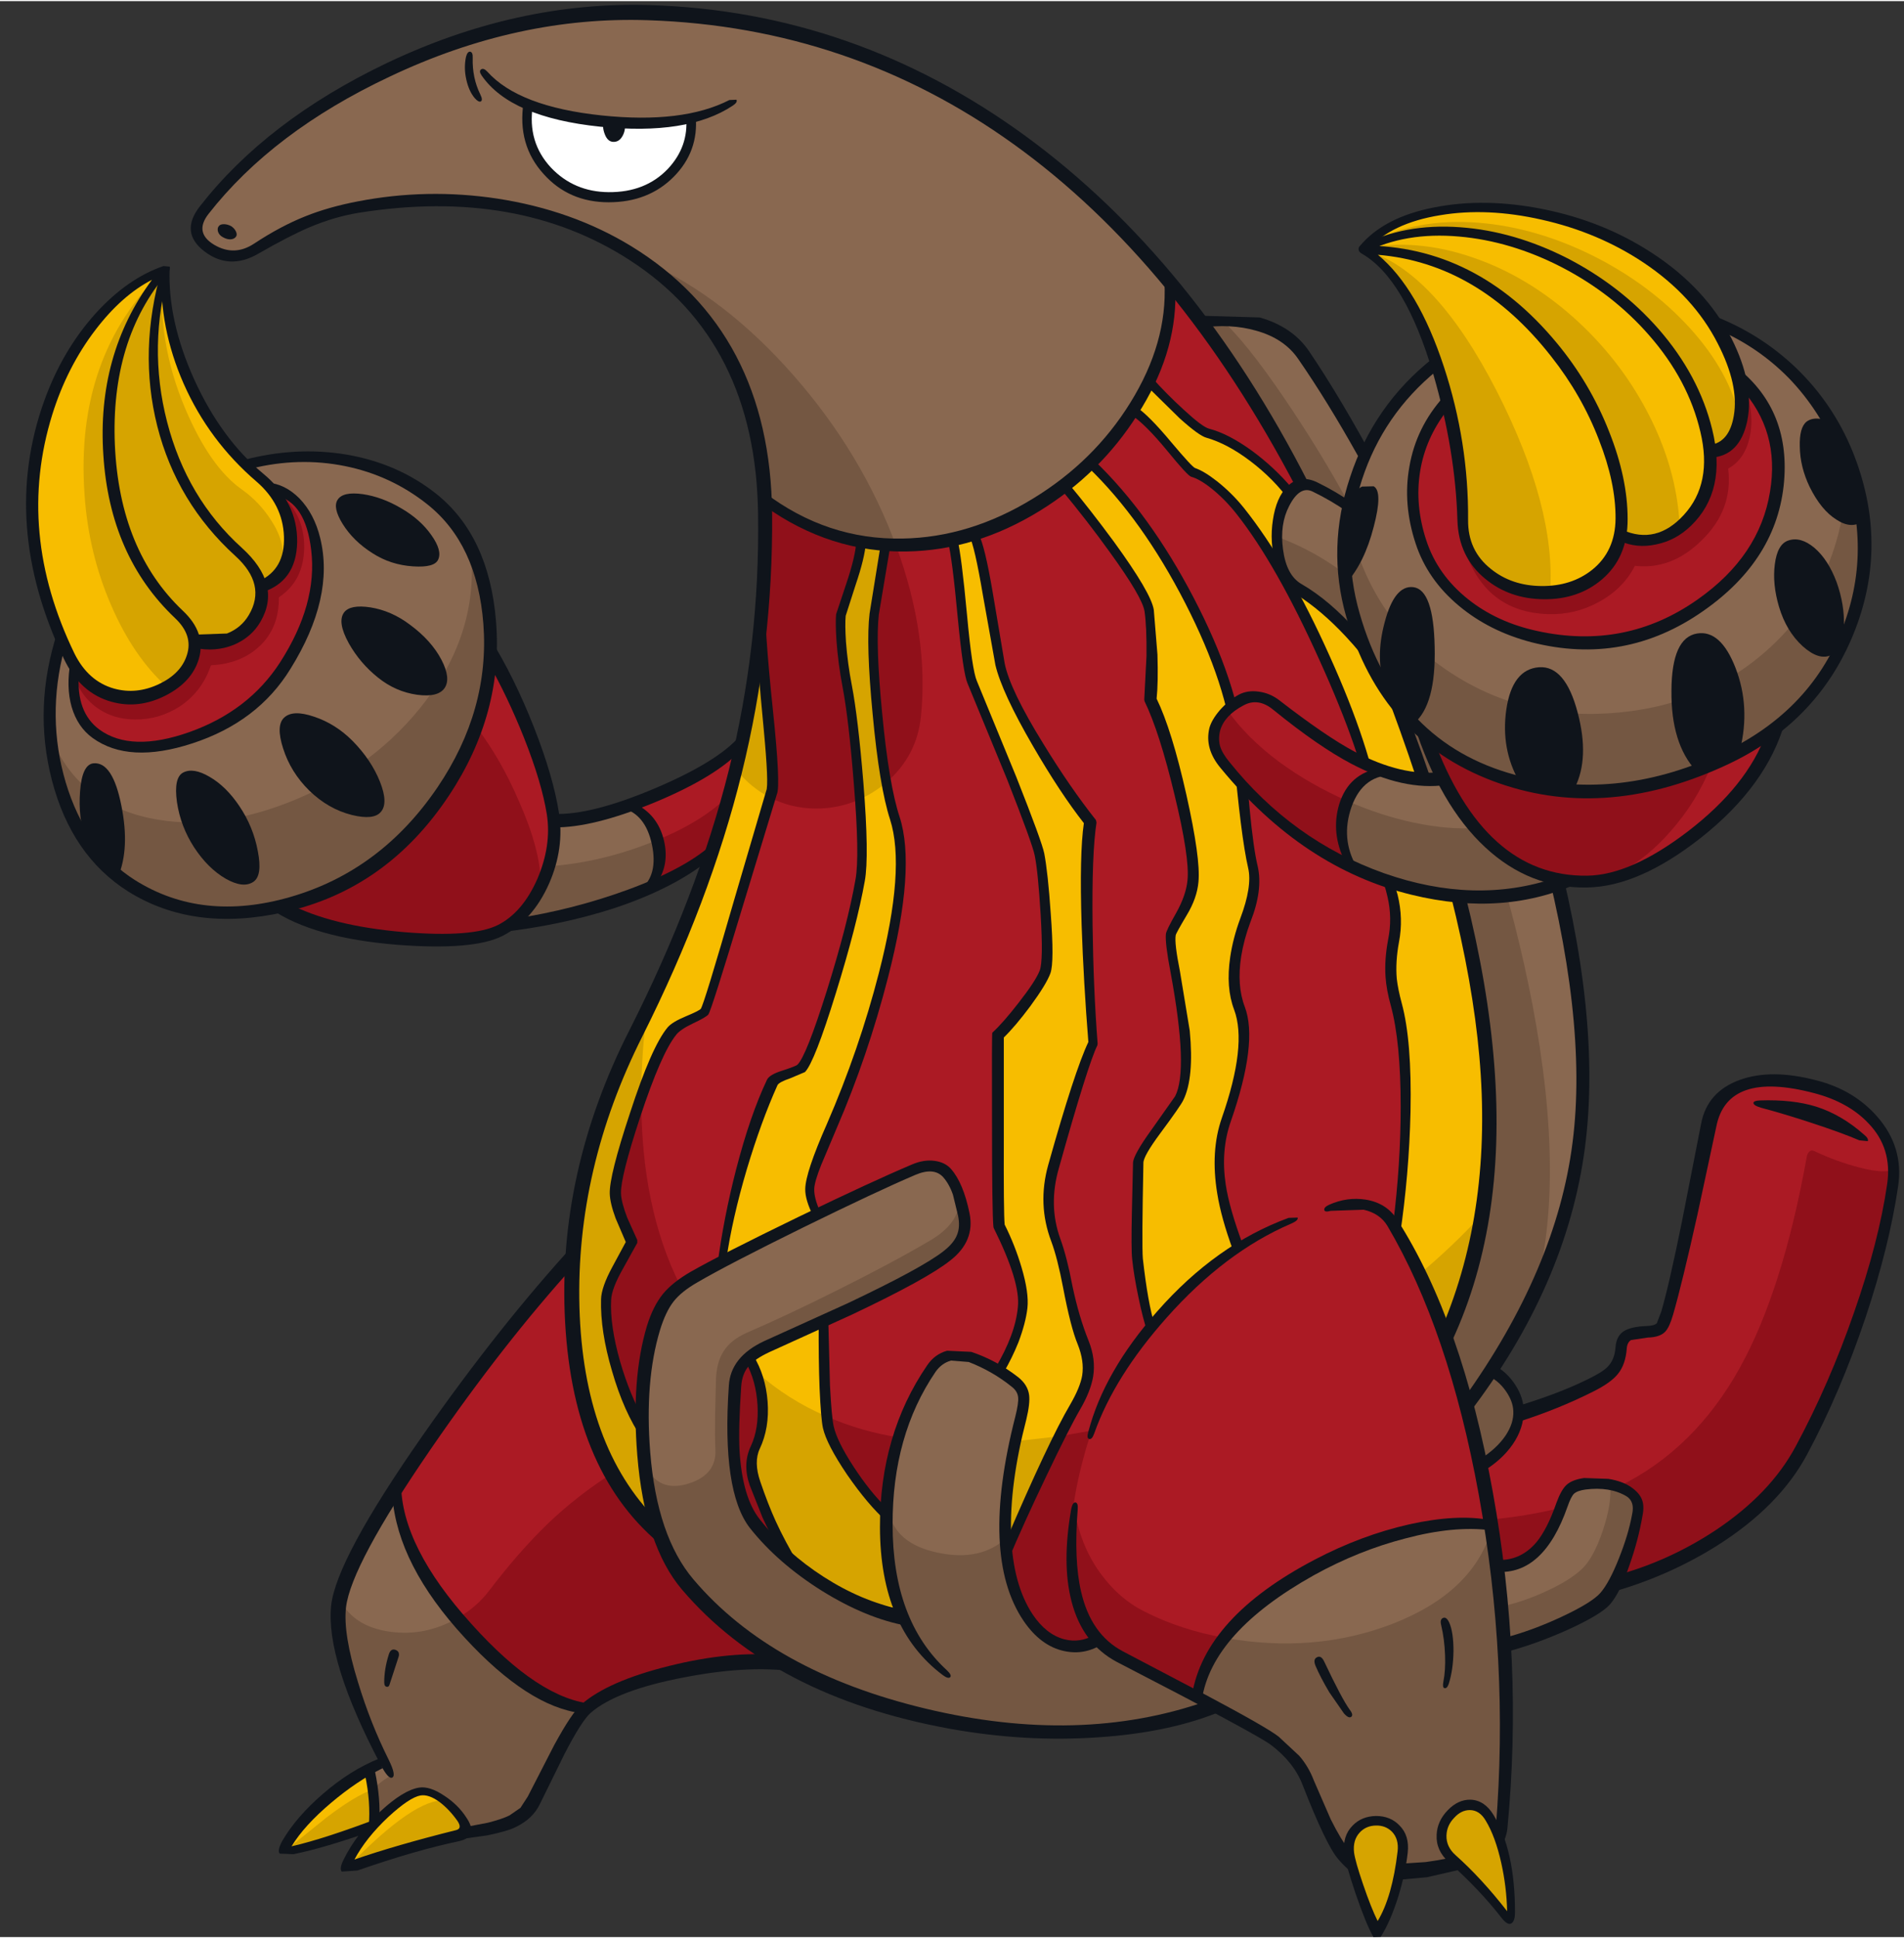 <?xml version='1.0' encoding='utf-8'?>
<svg xmlns="http://www.w3.org/2000/svg" version="1.1" width="339px" height="345px" viewBox="-4.7 -0.7 338.95 344.55"><rect x="-4.7" y="-0.7" width="338.95" height="344.55" fill="#333333" stroke="none"/><g><path fill="#ab1a24" d="M329.3 198.4 Q333.15 202.9 332.55 209.2 331.45 221.0 325.3 237.15 319.75 251.7 313.5 261.55 307.95 270.3 291.95 277.6 276.65 284.6 262.65 285.6 262.15 279.6 260.95 271.9 259.8 264.45 258.65 259.8 261.9 258.55 263.85 255.65 265.35 253.4 265.85 250.6 275.8 247.15 278.35 245.85 283.35 243.25 284.0 239.55 284.3 237.85 285.2 237.0 286.2 236.05 288.15 236.05 290.15 236.05 291.2 235.1 292.0 234.35 292.55 232.55 L296.1 217.7 299.55 200.8 Q300.65 194.35 305.9 192.25 311.0 190.15 319.4 192.55 325.75 194.3 329.3 198.4"/><path fill="#f7bd00" d="M123.45 145.9 Q129.9 123.6 130.9 109.2 130.65 114.35 132.1 127.3 133.35 138.6 132.75 139.95 132.15 141.25 126.6 160.05 121.2 178.35 120.75 178.9 L118.05 180.35 Q115.75 181.4 114.9 182.4 112.15 185.8 108.35 197.4 104.8 208.3 104.9 211.3 104.95 212.9 105.9 215.65 L107.8 219.8 105.1 224.9 Q103.4 228.1 103.3 230.15 103.05 235.15 105.2 242.4 107.25 249.15 109.8 253.15 L110.6 262.0 Q111.15 267.05 112.1 270.35 103.9 264.2 100.05 250.75 96.95 239.95 97.1 226.35 97.2 216.2 100.7 203.25 104.35 189.6 109.7 180.7 116.7 169.15 123.45 145.9"/><path fill="#ab1a24" d="M126.0 246.25 Q126.35 242.6 128.65 240.75 130.65 244.25 130.95 248.85 131.25 253.4 129.8 256.5 128.35 259.45 129.6 262.8 L132.15 269.25 Q133.55 272.35 135.95 276.3 130.05 271.65 128.3 268.2 127.1 265.8 126.35 258.45 125.6 251.15 126.0 246.25"/><path fill="#ab1a24" d="M148.55 95.55 Q148.25 98.6 146.65 103.35 L145.05 108.3 Q144.9 109.85 145.1 112.95 145.35 117.0 146.1 121.0 147.2 126.55 148.15 138.1 149.25 151.15 148.45 155.5 147.0 163.45 143.4 175.3 139.7 187.4 138.1 189.0 L135.45 190.1 Q133.45 190.75 133.1 191.5 129.9 198.25 127.25 207.2 124.55 216.35 123.55 223.9 116.15 227.85 114.45 229.9 112.15 232.65 110.7 240.7 109.45 248.0 109.8 253.15 107.25 249.15 105.2 242.4 103.05 235.15 103.3 230.15 103.4 228.1 105.1 224.9 L107.8 219.8 105.9 215.65 Q104.95 212.9 104.9 211.3 104.8 208.3 108.35 197.4 112.15 185.8 114.9 182.4 115.75 181.4 118.05 180.35 L120.75 178.9 Q121.2 178.35 126.6 160.05 132.15 141.25 132.75 139.95 133.35 138.65 132.05 127.3 130.6 114.25 130.9 109.0 L131.4 99.1 Q131.7 91.05 131.45 88.5 135.6 90.95 139.7 92.8 145.1 95.2 148.55 95.55"/><path fill="#f7bd00" d="M128.65 240.75 Q130.05 239.4 134.65 237.45 L141.95 234.35 Q141.95 240.5 142.2 245.8 142.45 251.3 142.8 252.8 143.4 255.5 146.85 260.65 150.15 265.6 153.1 268.5 152.95 272.65 153.5 277.05 154.2 282.8 155.85 286.5 152.35 286.2 146.2 283.25 139.2 279.95 135.95 276.3 133.55 272.35 132.15 269.25 L129.6 262.8 Q128.35 259.45 129.8 256.5 131.25 253.4 130.95 248.85 130.65 244.25 128.65 240.75"/><path fill="#f7bd00" d="M148.55 95.55 L152.95 95.8 151.95 101.8 150.95 108.15 Q150.3 113.5 151.45 125.8 152.7 138.55 154.6 144.5 158.1 155.2 149.3 184.15 147.7 189.45 143.1 200.0 139.45 208.4 139.45 210.5 139.45 212.55 140.8 215.15 131.55 219.5 123.5 224.1 124.5 216.55 127.25 207.35 129.9 198.3 133.1 191.5 133.45 190.75 135.45 190.1 L138.1 189.0 Q139.7 187.4 143.4 175.3 147.0 163.45 148.45 155.5 149.25 151.15 148.15 138.1 147.2 126.55 146.1 121.0 145.35 117.0 145.1 112.95 144.9 109.85 145.05 108.3 L146.65 103.35 Q148.25 98.6 148.55 95.55"/><path fill="#ab1a24" d="M168.4 120.35 Q179.8 148.1 180.35 150.95 181.0 154.1 181.45 161.55 182.0 169.95 181.35 171.8 180.65 173.75 177.75 177.7 175.0 181.4 173.1 183.2 L173.05 200.35 Q172.9 213.6 173.25 217.05 175.2 221.0 176.35 224.75 177.65 229.05 177.35 231.55 176.85 236.55 173.25 242.7 170.1 240.9 166.6 240.25 165.05 239.95 163.5 240.65 161.85 241.35 160.9 242.8 158.6 246.55 156.4 253.05 153.65 261.2 153.1 268.5 150.15 265.6 146.85 260.65 143.4 255.5 142.8 252.8 142.15 249.95 141.95 237.1 141.75 223.95 142.45 219.5 142.6 218.5 141.1 215.7 139.45 212.65 139.45 210.5 139.45 208.4 143.1 200.0 147.7 189.45 149.3 184.15 158.1 155.2 154.6 144.5 152.7 138.55 151.45 125.8 150.3 113.5 150.95 108.15 L151.95 101.8 152.95 95.8 Q154.85 96.2 159.05 95.9 L164.95 95.1 Q165.75 98.6 166.75 109.05 167.6 118.4 168.4 120.35"/><path fill="#896850" d="M138.65 216.4 Q152.2 209.8 158.0 207.3 160.35 206.3 161.85 206.65 163.35 207.05 164.55 208.85 165.95 210.9 166.75 214.85 167.75 219.6 164.55 222.2 161.4 224.85 148.9 230.9 140.5 235.0 131.1 239.1 128.8 240.15 127.6 241.95 126.5 243.55 126.0 246.25 125.3 250.0 126.0 257.25 126.7 264.9 128.3 268.2 130.95 273.6 140.05 279.55 149.0 285.4 155.85 286.5 151.9 277.5 153.95 263.3 155.85 250.4 160.9 242.8 162.25 240.8 164.35 240.35 L168.0 240.65 Q171.05 241.65 175.0 244.15 176.7 245.3 177.3 246.65 178.0 248.2 177.35 250.3 175.9 255.2 175.05 262.1 174.05 270.0 174.5 275.65 175.15 284.1 180.4 289.2 185.7 294.3 190.5 290.8 192.25 293.25 211.25 302.4 204.3 306.0 192.6 307.1 180.1 308.3 166.85 306.1 133.8 300.65 115.85 278.55 110.9 272.4 109.95 258.0 109.15 246.3 110.95 237.7 112.55 230.0 118.3 226.8 124.2 223.45 138.65 216.4"/><path fill="#f7bd00" d="M168.6 93.95 Q169.75 96.15 171.0 103.65 L173.35 117.05 Q174.45 121.8 180.1 131.35 184.95 139.55 189.35 145.2 188.5 150.7 188.8 163.85 189.05 174.5 189.85 184.55 188.0 188.25 182.85 206.55 180.9 213.5 183.25 219.55 L185.6 228.55 Q187.25 235.65 188.1 237.8 189.25 240.55 188.65 244.0 188.15 246.9 186.75 249.3 184.7 252.7 180.95 260.6 177.2 268.5 174.5 274.95 174.35 269.1 175.05 262.5 175.8 255.3 177.35 250.3 178.0 248.25 177.15 246.6 176.25 244.8 173.25 242.7 176.85 236.55 177.35 231.55 177.65 229.05 176.35 224.75 175.2 221.0 173.25 217.05 172.9 213.6 173.05 200.35 L173.1 183.2 Q175.0 181.4 177.75 177.7 180.65 173.75 181.35 171.8 182.0 169.95 181.45 161.55 181.0 154.1 180.35 150.95 179.8 148.1 168.4 120.35 167.6 118.4 166.75 109.05 165.75 98.6 164.95 95.1 166.15 94.9 168.6 93.95"/><path fill="#ab1a24" d="M193.5 96.6 Q199.45 104.9 199.85 107.55 200.3 110.5 200.35 115.65 200.4 120.45 200.1 123.3 202.85 128.85 205.5 140.25 208.2 151.65 207.75 155.7 207.4 158.75 205.6 161.6 203.85 164.45 203.75 165.2 203.6 166.6 204.1 169.5 L205.25 175.7 Q207.6 189.85 205.25 194.3 L200.9 200.6 Q198.0 204.5 198.0 205.8 L197.8 213.8 Q197.65 220.65 197.85 222.95 198.7 230.75 200.25 235.3 205.0 229.75 211.05 224.85 217.9 219.3 224.2 216.6 228.05 214.95 233.55 213.55 236.1 212.9 238.5 213.6 241.7 214.5 243.6 217.7 248.75 226.25 253.4 239.4 259.1 255.65 260.55 270.35 255.85 269.65 248.05 271.35 239.8 273.15 231.9 276.85 211.85 286.35 208.25 300.85 203.05 298.6 198.6 296.25 192.4 292.95 190.5 290.8 185.75 294.4 180.85 289.65 175.9 284.8 174.5 274.95 177.2 268.5 180.95 260.6 184.7 252.7 186.75 249.3 188.15 246.9 188.65 244.0 189.25 240.55 188.1 237.8 187.25 235.65 185.6 228.55 L183.25 219.55 Q180.9 213.5 182.85 206.55 188.0 188.25 189.85 184.55 189.05 174.5 188.8 163.85 188.5 150.7 189.35 145.2 184.95 139.55 180.1 131.35 174.45 121.8 173.35 117.05 L171.0 103.65 Q169.75 96.15 168.6 93.95 172.7 92.85 177.5 90.25 182.3 87.7 184.75 85.3 189.25 90.7 193.5 96.6"/><path fill="#896850" d="M260.55 270.35 Q262.7 283.4 263.25 299.55 263.8 314.95 262.6 323.05 262.2 325.8 260.95 327.45 259.7 329.1 257.4 329.8 L249.4 331.3 241.05 332.1 Q235.95 332.1 233.05 326.6 L230.45 321.3 228.05 316.1 Q225.25 310.3 220.3 307.45 L214.05 304.0 208.25 300.85 Q210.9 287.85 229.6 277.95 237.55 273.8 245.95 271.7 254.4 269.65 260.55 270.35"/><path fill="#f7bd00" d="M240.4 342.35 Q239.0 340.05 237.35 335.4 235.9 331.25 235.5 328.95 235.05 326.3 236.55 324.7 237.9 323.3 240.05 323.3 242.2 323.3 243.65 324.65 245.25 326.15 245.0 328.6 244.65 332.2 243.55 335.9 242.2 340.25 240.4 342.35"/><path fill="#f7bd00" d="M260.8 322.95 Q262.45 326.2 263.45 331.55 264.5 337.05 264.05 340.6 L253.7 329.7 Q251.8 327.9 252.0 325.6 252.2 323.6 253.7 321.95 255.2 320.25 257.2 320.3 259.45 320.3 260.8 322.95"/><path fill="#896850" d="M261.8 277.8 Q266.05 278.15 269.4 274.5 272.25 271.35 273.65 266.2 274.15 264.4 275.45 263.65 276.4 263.1 278.15 263.05 L281.75 263.25 Q284.0 263.6 285.0 264.45 286.15 265.4 286.55 266.5 286.95 267.65 286.65 269.45 286.15 272.5 284.4 277.1 282.45 282.1 280.8 283.8 279.2 285.45 272.8 288.25 266.95 290.8 263.0 291.85 262.8 285.45 261.8 277.8"/><path fill="#896850" d="M256.5 249.05 L261.0 242.55 Q266.15 246.55 265.4 251.7 264.7 256.75 258.8 260.1 257.95 254.95 256.5 249.05"/><path fill="#f7bd00" d="M193.6 96.85 Q189.7 91.5 184.95 85.8 L189.7 81.55 Q199.65 91.15 207.35 106.35 214.9 121.15 215.85 132.3 217.25 148.6 218.35 153.2 219.25 156.9 217.0 162.7 215.7 166.15 215.25 169.6 214.6 174.6 216.0 178.3 218.35 184.65 213.6 198.2 211.7 203.75 212.75 210.5 213.45 214.85 215.75 221.05 207.45 226.5 200.25 235.3 198.7 230.75 197.85 222.95 197.65 220.65 197.8 213.8 L198.0 205.8 Q198.0 204.5 200.9 200.6 L205.25 194.3 Q207.6 189.85 205.25 175.7 L204.1 169.5 Q203.6 166.6 203.75 165.2 203.85 164.45 205.6 161.6 207.4 158.75 207.75 155.7 208.2 151.65 205.5 140.25 202.85 128.85 200.1 123.3 200.4 120.45 200.35 115.65 200.3 110.5 199.85 107.55 199.45 104.9 193.6 96.85"/><path fill="#ab1a24" d="M197.3 72.15 Q200.1 73.95 203.75 78.55 207.1 82.7 207.75 82.95 209.3 83.5 211.55 85.2 214.25 87.25 216.25 89.8 223.4 98.95 231.1 116.25 238.6 133.05 240.25 143.0 240.65 145.6 239.75 148.15 239.2 149.65 241.55 154.0 242.85 156.3 243.4 159.2 244.1 162.75 243.4 166.3 242.7 169.9 242.9 172.8 243.0 175.05 243.75 177.65 245.55 184.15 245.45 196.0 245.4 206.7 243.9 217.8 L215.75 221.05 Q213.45 214.85 212.75 210.5 211.7 203.75 213.6 198.2 218.35 184.65 216.0 178.3 214.6 174.6 215.25 169.6 215.7 166.15 217.0 162.7 219.25 156.9 218.35 153.2 217.25 148.6 215.85 132.3 214.9 121.15 207.35 106.4 199.65 91.3 189.7 81.7 L193.6 77.25 197.3 72.15"/><path fill="#f7bd00" d="M200.1 67.1 L205.35 72.25 Q209.0 75.75 210.3 75.95 212.9 76.4 217.4 79.7 222.1 83.1 225.15 86.9 224.25 96.8 224.35 101.4 223.0 98.7 220.35 95.1 L216.25 89.8 Q214.25 87.25 211.55 85.2 209.3 83.5 207.75 82.95 207.1 82.7 203.7 78.55 200.0 74.0 197.2 72.2 198.9 69.85 200.1 67.1"/><path fill="#f7bd00" d="M235.75 111.85 Q241.4 118.0 244.0 124.55 251.45 143.45 256.1 164.2 260.8 185.0 260.4 197.7 259.6 223.8 252.4 236.55 249.55 228.15 243.9 217.8 245.4 206.7 245.45 196.0 245.55 184.15 243.75 177.65 243.0 175.05 242.9 172.8 242.7 169.9 243.4 166.3 244.1 162.75 243.4 159.2 242.85 156.3 241.55 154.0 239.2 149.65 239.75 148.15 240.65 145.6 240.25 143.0 239.05 136.05 235.0 125.0 230.85 113.7 225.75 103.8 230.65 106.35 235.75 111.85"/><path fill="#ab1a24" d="M81.35 242.4 Q91.3 229.5 97.45 222.85 95.75 237.9 101.25 253.5 106.2 267.7 112.5 271.3 114.45 278.7 122.05 285.75 128.0 291.3 135.75 295.25 123.25 294.45 112.45 297.45 103.95 299.8 99.5 303.35 87.85 300.0 77.55 287.85 67.6 276.1 65.65 264.45 70.35 256.55 81.35 242.4"/><path fill="#896850" d="M65.6 264.05 Q66.75 275.4 78.05 288.4 89.25 301.3 99.5 303.35 97.55 305.65 94.6 310.85 92.0 315.45 90.6 318.75 88.5 323.75 78.1 325.15 L61.9 323.9 Q62.2 319.6 61.05 314.55 L63.85 313.0 Q60.0 305.5 57.55 296.7 55.2 288.5 55.6 284.9 56.15 280.25 65.6 264.05"/><path fill="#f7bd00" d="M60.95 314.55 Q61.55 316.45 61.85 319.55 L62.0 323.95 Q59.1 325.2 54.65 326.5 49.2 328.15 45.95 328.4 47.55 325.15 51.9 321.1 56.25 317.05 60.95 314.55"/><path fill="#f7bd00" d="M70.2 317.85 Q72.1 317.55 74.6 319.5 76.55 321.05 77.65 322.8 79.2 325.25 76.3 325.85 72.65 326.6 66.35 328.4 L57.15 331.2 Q58.6 327.65 62.55 323.3 67.0 318.35 70.2 317.85"/><path fill="#896850" d="M233.9 87.5 Q227.7 83.8 226.1 84.8 222.1 77.6 217.45 70.1 212.2 61.6 208.35 56.3 221.55 53.95 228.1 63.15 235.65 73.65 247.6 99.3 241.15 91.8 233.9 87.5"/><path fill="#ab1a24" d="M203.55 49.75 Q217.05 66.3 226.6 84.65 L224.95 87.2 Q223.1 83.55 217.8 80.0 213.7 77.25 210.75 76.3 208.95 75.7 205.25 72.4 202.0 69.45 200.1 67.1 203.75 58.3 203.55 49.75"/><path fill="#ab1a24" d="M127.25 131.55 L124.9 141.4 Q123.25 147.2 121.8 151.2 120.5 152.15 117.25 153.95 114.0 155.65 111.15 156.95 113.3 152.95 111.95 148.25 110.75 144.1 107.85 142.15 113.15 140.5 119.15 137.05 124.1 134.2 127.25 131.55"/><path fill="#896850" d="M93.95 145.15 L101.05 144.2 107.3 142.4 Q110.85 143.85 112.1 148.8 113.25 153.45 111.5 156.6 107.75 158.55 100.3 160.7 91.7 163.2 86.35 163.3 90.25 159.95 92.25 154.55 93.8 150.2 93.95 145.15"/><path fill="#ab1a24" d="M64.3 165.95 Q50.35 164.25 45.85 160.25 58.4 158.2 69.85 145.0 82.0 131.0 82.4 115.5 85.9 120.7 89.4 129.2 93.25 138.55 93.85 144.55 94.4 149.95 92.1 155.75 89.4 162.5 84.05 164.95 78.2 167.6 64.3 165.95"/><path fill="#896850" d="M55.15 80.6 Q65.9 81.95 73.4 88.55 82.4 96.45 82.8 110.4 83.15 124.75 74.05 139.8 65.4 154.0 48.5 159.45 30.2 165.35 16.15 155.15 7.75 149.05 5.0 135.05 2.5 122.0 6.4 113.05 L39.3 81.8 Q46.55 79.5 55.15 80.6"/><path fill="#ab1a24" d="M51.75 98.7 Q51.9 109.3 45.4 118.15 41.0 124.2 34.2 128.05 27.7 131.75 21.5 132.1 15.05 132.5 11.55 129.1 7.65 125.3 8.55 117.8 L43.4 85.8 Q51.55 87.5 51.75 98.7"/><path fill="#f7bd00" d="M2.15 79.15 Q4.0 68.25 9.45 60.05 15.35 51.2 24.55 47.05 24.4 57.55 30.1 68.7 35.05 78.4 41.9 84.3 47.45 89.05 47.15 95.55 46.85 101.9 41.55 103.55 42.25 109.1 38.55 111.85 35.1 114.4 29.9 113.4 29.9 121.6 21.25 123.15 17.7 123.75 14.4 122.7 10.95 121.6 9.4 119.15 4.15 110.95 2.25 100.2 0.35 89.65 2.15 79.15"/><path fill="#896850" d="M195.8 74.4 Q188.7 84.8 177.45 90.7 166.15 96.6 154.2 96.15 141.5 95.65 131.55 87.9 131.1 72.5 123.5 60.05 117.0 49.4 107.05 43.4 92.1 34.4 72.65 34.5 54.05 34.65 41.85 42.7 39.0 44.6 36.4 44.6 34.3 44.6 32.65 43.35 30.95 42.1 30.85 40.25 30.7 38.25 32.35 35.9 40.6 24.05 59.85 13.9 84.95 0.75 112.9 1.65 138.95 2.5 162.35 15.2 185.2 27.55 203.85 50.15 203.3 63.35 195.8 74.4"/><path fill="#ffffff" d="M89.3 17.4 Q94.25 20.0 103.6 20.75 112.4 21.4 118.4 20.0 118.75 26.3 114.0 30.4 109.5 34.3 103.2 34.2 96.2 34.15 92.45 29.35 88.85 24.75 89.3 17.4"/><path fill="#896850" d="M222.8 91.85 Q223.4 88.45 225.25 86.75 227.3 84.85 229.95 85.85 236.8 88.35 244.4 96.95 252.15 105.8 258.9 118.95 274.45 149.5 277.25 186.7 278.6 204.85 271.35 222.9 265.8 236.75 256.25 248.35 L254.4 242.15 252.4 236.55 Q256.95 228.85 258.85 215.6 260.55 203.5 259.9 188.05 259.3 174.7 253.85 154.35 249.25 137.3 244.0 124.55 241.3 118.0 236.0 112.3 232.65 108.75 227.3 104.6 221.4 100.0 222.8 91.85"/><path fill="#745742" d="M136.6 65.95 Q148.75 79.8 154.85 96.3 149.05 96.0 143.1 93.95 136.35 91.55 130.95 87.35 130.2 72.95 125.25 63.05 120.5 53.6 110.55 45.8 124.45 52.1 136.6 65.95"/><path fill="#745742" d="M71.0 123.95 Q80.6 111.35 79.1 96.9 82.75 103.1 82.75 111.85 82.75 120.3 79.45 129.1 72.1 148.75 56.05 156.3 34.9 166.25 19.8 157.4 5.7 149.1 4.15 129.7 8.75 141.85 21.9 144.7 33.9 147.25 48.05 141.35 62.3 135.35 71.0 123.95"/><path fill="#90101a" d="M49.45 96.5 Q49.4 102.45 44.95 105.4 45.0 110.95 41.35 114.25 38.05 117.25 32.85 117.5 31.3 122.15 27.35 124.8 23.65 127.2 19.3 127.15 14.9 127.1 11.85 124.5 8.45 121.6 7.95 116.6 9.55 120.2 13.1 121.9 16.35 123.5 20.1 123.0 23.9 122.5 26.55 120.1 29.45 117.45 29.95 113.35 35.85 114.2 39.05 110.9 41.8 108.05 41.6 103.45 46.15 101.9 46.9 96.4 47.6 91.15 44.6 86.6 49.5 90.35 49.45 96.5"/><path fill="#d6a400" d="M28.35 72.0 Q32.75 82.3 38.4 86.25 41.5 88.45 43.6 91.75 46.25 95.85 45.55 99.6 45.15 100.85 44.05 101.9 42.95 103.0 41.6 103.45 42.15 108.95 38.15 111.75 34.6 114.25 29.95 113.35 30.25 115.25 28.55 117.85 27.05 120.15 25.05 121.4 19.05 116.0 15.1 106.85 11.05 97.55 10.35 87.1 8.6 62.5 24.3 47.3 23.15 59.85 28.35 72.0"/><path fill="#0f141b" d="M9.55 140.0 Q9.9 135.15 11.95 134.95 15.35 134.65 16.9 142.45 18.45 150.1 16.3 155.2 12.4 151.7 10.55 148.6 9.2 144.6 9.55 140.0"/><path fill="#0f141b" d="M27.9 136.6 Q29.7 135.65 32.6 137.35 35.55 139.05 37.9 142.55 40.4 146.25 41.2 150.6 42.05 154.95 40.4 156.05 38.6 157.25 35.5 155.5 32.3 153.65 29.85 149.9 27.45 146.2 26.8 141.85 26.2 137.5 27.9 136.6"/><path fill="#0f141b" d="M45.85 126.85 Q47.4 125.35 51.2 126.65 55.0 127.9 58.05 130.95 61.4 134.35 62.95 138.25 64.45 142.05 63.1 143.6 61.85 145.1 57.95 144.15 53.75 143.1 50.35 139.8 47.05 136.55 45.7 132.3 44.4 128.25 45.85 126.85"/><path fill="#0f141b" d="M56.55 108.1 Q57.65 106.65 61.25 107.2 65.0 107.8 68.3 110.3 72.1 113.1 73.9 116.55 75.6 119.85 74.45 121.55 73.3 123.25 69.55 122.75 65.7 122.2 62.6 119.7 59.4 117.15 57.4 113.6 55.3 109.8 56.55 108.1"/><path fill="#0f141b" d="M55.4 88.05 Q56.35 86.55 59.9 87.05 63.3 87.55 66.7 89.55 70.15 91.55 72.1 94.35 74.05 97.1 73.3 98.7 72.65 100.15 68.85 99.9 64.85 99.65 61.6 97.55 58.2 95.4 56.3 92.35 54.5 89.45 55.4 88.05"/><path fill="#0f141b" d="M327.15 201.05 Q328.0 201.75 327.8 202.2 L326.3 202.05 Q323.15 200.7 317.65 198.9 312.75 197.3 308.8 196.25 307.45 195.85 307.45 195.4 307.45 195.0 308.6 194.95 314.4 194.75 318.6 196.05 323.15 197.5 327.15 201.05"/><path fill="#90101a" d="M66.55 148.9 Q76.65 139.55 80.0 128.35 84.4 134.05 87.75 141.85 91.5 150.35 91.55 156.15 90.0 159.55 87.85 162.0 85.3 164.9 82.65 165.4 74.6 166.95 64.05 165.8 52.05 164.5 46.15 160.3 56.65 158.15 66.55 148.9"/><path fill="#0f141b" d="M34.25 39.35 Q34.5 39.0 35.15 39.0 35.8 39.0 36.45 39.35 37.05 39.75 37.3 40.3 37.6 40.9 37.25 41.3 36.9 41.7 36.25 41.7 35.65 41.7 34.95 41.3 34.3 40.95 34.1 40.3 33.95 39.7 34.25 39.35"/><path fill="#d6a400" d="M248.1 225.75 Q253.75 221.05 258.9 215.5 256.7 228.4 252.55 236.85 250.4 230.7 248.1 225.75"/><path fill="#745742" d="M212.75 56.05 Q216.95 59.7 224.05 70.15 230.35 79.45 235.25 88.45 233.4 87.2 229.7 85.85 226.4 84.65 226.25 84.8 223.05 78.65 217.4 69.8 211.4 60.3 208.0 56.4 L212.75 56.05"/><path fill="#745742" d="M280.8 283.45 Q278.7 285.6 273.25 288.05 268.6 290.1 263.05 291.7 L262.8 288.35 262.4 285.05 Q266.35 284.25 270.55 282.3 274.7 280.4 276.85 278.4 278.95 276.45 280.6 271.6 282.25 266.7 281.95 263.4 287.45 264.1 286.7 268.95 286.15 272.6 284.65 276.6 282.85 281.3 280.8 283.45"/><path fill="#90101a" d="M326.35 206.9 Q331.55 208.25 332.9 206.85 330.9 220.9 325.4 236.45 319.9 252.05 313.9 260.55 308.5 268.2 299.45 273.6 293.0 277.45 282.9 281.05 284.55 277.7 285.65 273.8 286.5 270.6 286.75 268.3 287.05 265.35 283.5 263.65 297.0 257.05 305.1 242.4 312.65 228.7 316.9 205.2 317.0 204.45 317.35 204.1 317.75 203.7 318.25 203.95 322.25 205.85 326.35 206.9"/><path fill="#90101a" d="M260.55 269.55 Q267.1 268.95 272.95 267.5 271.1 272.2 269.4 274.25 266.45 277.75 261.85 277.65 L260.55 269.55"/><path fill="#745742" d="M261.0 243.0 Q263.4 244.4 264.5 246.0 265.9 247.95 266.05 250.95 264.9 253.2 262.6 256.15 260.15 259.35 258.9 260.05 257.7 253.4 256.15 248.75 L258.65 246.15 261.0 243.0"/><path fill="#90101a" d="M107.8 219.8 L105.9 215.95 Q104.85 213.6 104.8 211.55 104.75 209.85 106.25 204.45 L109.45 194.5 Q109.45 214.1 116.35 227.8 112.5 231.2 111.3 236.55 109.75 242.95 109.9 252.95 106.7 248.75 104.8 241.6 103.0 234.9 103.4 229.8 103.55 227.95 104.95 225.15 L107.8 219.8"/><path fill="#d6a400" d="M110.6 177.95 Q109.45 186.45 109.45 194.5 L106.25 204.45 Q104.75 209.85 104.8 211.55 104.85 213.6 105.9 215.95 L107.8 219.8 104.95 225.15 Q103.55 227.95 103.4 229.8 103.0 234.9 104.8 241.6 106.7 248.75 109.9 252.95 110.15 263.9 112.85 272.25 98.05 257.6 97.25 230.85 96.4 203.7 110.6 177.95"/><path fill="#90101a" d="M153.4 268.65 Q149.65 265.15 146.7 260.9 143.65 256.55 142.9 253.55 L142.6 251.25 Q148.65 253.9 155.45 254.95 153.7 260.9 153.4 268.65"/><path fill="#90101a" d="M128.0 241.45 L129.95 243.25 Q132.15 250.4 130.15 255.65 128.5 260.15 130.3 264.9 131.85 269.1 135.35 276.2 131.0 272.5 129.1 269.2 125.55 262.85 125.95 248.05 126.15 243.55 128.0 241.45"/><path fill="#d6a400" d="M155.35 285.2 L146.6 283.65 Q140.35 280.55 135.35 276.2 131.85 269.1 130.3 264.9 128.5 260.15 130.15 255.65 132.15 250.4 129.95 243.25 135.55 248.25 142.6 251.25 L142.9 253.55 Q143.65 256.55 146.7 260.9 149.65 265.15 153.4 268.65 152.95 278.9 155.35 285.2"/><path fill="#90101a" d="M189.65 253.7 Q186.2 264.05 185.8 273.25 185.35 285.15 190.65 290.95 184.75 293.65 180.15 288.85 175.75 284.2 174.55 274.75 L184.05 254.7 189.65 253.7"/><path fill="#d6a400" d="M175.7 255.65 L184.05 254.7 174.55 274.75 Q173.35 265.85 175.7 255.65"/><path fill="#d6a400" d="M130.05 111.6 Q131.9 122.8 132.95 137.3 L132.4 141.05 Q129.0 139.3 126.55 136.3 128.8 122.9 130.05 111.6"/><path fill="#90101a" d="M130.95 87.35 Q138.7 93.35 148.65 95.5 147.25 102.7 145.8 105.9 144.25 109.35 146.05 120.95 147.7 131.3 148.4 141.35 144.55 143.05 140.4 143.0 136.1 142.95 132.4 141.05 L132.95 137.3 Q131.9 122.8 130.05 111.6 131.45 97.7 130.95 87.35"/><path fill="#90101a" d="M153.1 96.15 L154.85 96.3 Q160.7 112.3 159.25 126.55 158.55 133.6 153.15 138.3 151.75 130.5 151.05 122.15 150.35 113.4 150.9 109.6 L153.1 96.15"/><path fill="#d6a400" d="M148.65 95.5 L153.1 96.15 150.9 109.6 Q150.35 113.4 151.05 122.15 151.75 130.5 153.15 138.3 151.2 140.0 148.4 141.35 147.7 131.3 146.05 120.95 144.25 109.35 145.8 105.9 147.25 102.7 148.65 95.5"/><path fill="#745742" d="M122.75 244.9 Q122.8 241.7 124.05 239.7 125.35 237.55 128.35 236.25 135.3 233.25 144.2 228.8 153.95 223.95 160.85 219.9 163.4 218.4 164.7 216.65 166.15 214.7 166.25 212.05 167.6 215.8 166.9 218.25 166.15 221.0 162.7 223.4 159.05 225.95 147.5 231.45 L130.5 239.35 Q128.45 240.3 127.5 241.75 126.2 243.6 126.05 246.95 125.75 254.4 126.25 259.25 127.0 266.65 129.6 270.15 133.15 274.9 139.95 279.5 148.05 285.05 155.6 286.3 154.3 282.3 153.7 277.45 153.05 272.25 153.5 268.0 154.6 273.85 162.3 275.45 169.85 277.05 174.5 272.8 174.6 282.15 179.4 288.05 184.45 294.3 190.65 290.95 193.05 292.95 200.25 296.7 L211.55 302.55 Q188.6 311.4 159.3 304.25 130.65 297.3 117.1 280.7 114.5 277.45 112.65 271.6 110.95 266.15 110.65 260.8 113.1 264.7 118.0 263.1 122.9 261.5 122.65 257.05 122.55 254.95 122.6 250.9 L122.75 244.9"/><path fill="#90101a" d="M82.3 282.3 Q87.7 275.2 92.9 270.2 98.1 265.25 104.3 261.3 105.3 263.5 107.75 266.45 110.3 269.45 112.6 271.05 114.05 277.0 119.65 283.25 125.6 289.85 134.45 294.7 125.15 294.7 115.4 296.8 103.8 299.3 99.6 303.45 93.3 301.75 86.85 296.75 81.65 292.75 76.9 287.0 80.15 285.1 82.3 282.3"/><path fill="#745742" d="M55.8 283.8 Q58.25 288.6 64.7 289.5 71.05 290.4 76.9 287.0 81.65 292.75 86.85 296.75 93.3 301.75 99.6 303.45 L99.4 303.65 Q98.0 305.1 95.1 310.05 92.35 314.75 90.65 318.4 88.25 323.7 78.15 325.3 77.85 323.05 75.25 320.45 72.4 317.6 70.05 318.05 67.9 318.45 65.65 320.3 L61.9 323.8 Q62.1 320.85 61.7 317.8 62.2 316.9 63.7 315.85 L65.1 314.95 Q61.75 309.0 58.75 300.25 54.95 289.2 55.8 283.8"/><path fill="#d6a400" d="M46.0 328.55 L53.45 322.55 Q58.45 318.75 61.6 317.6 61.9 320.7 61.65 324.05 L53.85 326.7 Q48.5 328.25 46.0 328.55"/><path fill="#d6a400" d="M57.3 331.3 Q69.15 319.1 74.5 319.55 76.6 321.25 77.75 323.2 78.85 325.25 76.5 325.75 64.0 328.5 57.3 331.3"/><path fill="#745742" d="M260.9 271.05 Q262.3 284.05 262.95 295.95 263.75 311.75 263.0 321.35 L262.75 324.45 Q262.5 325.9 262.0 326.55 259.65 330.1 254.85 331.05 241.25 333.35 235.85 330.85 234.25 329.5 232.0 325.0 230.2 321.4 229.05 318.1 228.1 315.3 225.6 312.25 222.8 308.85 219.55 307.1 L207.95 301.0 Q209.85 295.35 213.35 290.6 229.3 293.45 243.2 288.1 257.7 282.45 260.9 271.05"/><path fill="#90101a" d="M195.05 294.3 Q189.55 291.45 187.25 284.6 184.85 277.4 186.55 267.35 187.5 274.1 191.3 279.25 194.55 283.65 198.9 285.85 205.45 289.2 213.35 290.6 209.85 295.35 207.95 301.0 L195.05 294.3"/><path fill="#90101a" d="M112.0 156.45 Q113.2 152.55 112.2 148.65 120.5 145.25 125.1 140.6 123.9 144.2 122.0 151.3 118.0 153.85 112.0 156.45"/><path fill="#745742" d="M112.2 148.65 Q113.2 152.55 112.0 156.45 97.75 162.45 86.5 163.4 91.25 158.9 92.7 153.3 102.45 152.65 112.2 148.65"/><path fill="#745742" d="M223.1 94.8 Q231.15 97.85 237.8 103.75 245.65 110.65 249.75 120.05 262.65 149.35 268.1 177.85 274.25 210.1 268.25 230.05 265.7 235.0 262.55 239.85 259.05 245.2 256.1 248.4 255.35 244.3 252.5 236.3 264.6 213.6 258.55 175.85 254.25 148.85 242.5 121.3 241.0 117.85 236.6 112.8 232.05 107.65 228.15 105.05 223.15 101.75 223.15 98.8 L223.1 94.8"/><path fill="#0f141b" d="M106.5 20.7 Q106.75 22.15 106.15 23.25 105.55 24.4 104.45 24.35 103.45 24.3 102.95 22.95 102.45 21.65 102.8 20.5 L106.5 20.7"/><path fill="#0f141b" d="M226.05 85.9 Q205.0 45.8 175.8 24.8 146.75 3.9 110.7 2.7 87.5 1.9 64.65 12.75 43.85 22.55 32.4 37.2 29.85 40.5 33.4 42.65 37.0 44.8 40.55 42.45 45.25 39.35 49.65 37.6 53.75 35.95 58.95 34.95 71.3 32.55 83.85 34.45 97.15 36.5 107.65 42.9 132.45 58.1 132.75 90.55 132.95 114.05 127.35 136.7 121.7 159.55 109.65 183.55 97.8 207.1 98.45 231.7 99.15 256.5 112.25 269.65 L113.55 274.5 Q97.4 261.7 95.9 234.4 94.45 207.85 107.35 182.45 119.45 158.55 125.05 136.15 130.6 113.8 130.25 90.55 129.85 59.9 107.4 45.4 87.45 32.5 59.3 36.95 54.9 37.65 50.4 39.55 46.75 41.1 41.2 44.3 36.1 47.2 31.7 43.85 27.25 40.45 30.9 35.8 42.8 20.55 64.1 10.35 87.3 -0.7 110.9 0.0 147.4 1.1 177.85 23.3 208.0 45.35 228.25 85.1 L226.05 85.9"/><path fill="#0f141b" d="M79.8 16.55 Q78.75 15.3 78.3 13.2 77.85 11.2 78.25 9.25 78.5 8.25 79.0 8.3 79.5 8.4 79.45 9.4 79.35 12.95 80.8 15.9 81.3 16.9 80.9 17.15 80.5 17.35 79.8 16.55"/><path fill="#0f141b" d="M125.75 17.9 Q117.7 23.25 102.15 21.65 86.2 20.0 81.05 12.55 80.5 11.75 80.95 11.45 81.4 11.15 82.05 11.85 87.65 18.1 102.45 19.65 116.85 21.15 125.15 16.9 L126.4 16.85 Q126.65 17.3 125.75 17.9"/><path fill="#0f141b" d="M119.15 19.75 Q119.7 26.05 115.25 30.55 110.75 35.1 103.65 35.1 96.6 35.1 92.1 30.1 87.35 24.9 88.5 17.35 L90.15 17.9 Q89.15 24.4 93.4 28.95 97.5 33.25 103.65 33.3 110.2 33.35 114.2 29.15 117.9 25.2 117.45 20.0 L119.15 19.75"/><path fill="#0f141b" d="M196.5 70.8 Q203.15 60.1 202.6 49.4 L204.55 51.45 Q204.65 62.25 197.8 72.9 191.15 83.4 180.35 90.05 168.95 97.05 156.7 97.25 143.1 97.5 131.4 89.15 L131.45 86.8 Q142.55 95.2 155.95 94.95 167.95 94.75 179.25 87.8 190.05 81.2 196.5 70.8"/><path fill="#0f141b" d="M240.55 82.15 Q246.9 94.0 251.1 103.9 L246.35 98.5 Q242.55 90.05 237.05 80.25 231.6 70.5 226.45 63.05 223.95 59.35 218.9 57.95 214.35 56.65 208.95 57.45 L207.6 55.25 219.55 55.6 Q225.35 57.25 228.3 61.55 234.0 69.95 240.55 82.15"/><path fill="#0f141b" d="M38.55 81.0 Q47.95 78.5 56.95 80.0 66.05 81.55 72.85 86.9 82.35 94.4 83.6 109.65 84.95 126.0 75.25 140.65 64.15 157.4 45.85 161.45 29.75 165.05 18.1 157.75 8.05 151.4 4.55 138.0 1.15 124.9 5.55 111.5 L6.75 114.55 Q3.55 126.7 7.0 138.35 10.55 150.2 19.35 155.75 31.3 163.25 46.95 158.75 63.1 154.1 73.2 139.2 82.5 125.45 81.35 110.15 80.25 95.85 71.3 88.8 64.85 83.7 56.7 82.05 48.5 80.4 40.0 82.5 L38.55 81.0"/><path fill="#0f141b" d="M42.9 85.0 Q46.0 85.2 48.6 87.8 51.25 90.55 52.3 94.85 54.9 105.45 47.0 118.15 41.2 127.6 29.55 131.4 18.25 135.1 11.8 130.45 9.1 128.5 8.05 124.9 7.05 121.4 7.85 116.85 L9.35 118.95 Q8.8 125.85 13.0 128.95 18.65 133.05 29.0 129.4 39.55 125.65 45.15 117.0 51.85 106.6 50.7 97.0 49.7 88.45 44.4 87.3 L42.9 85.0"/><path fill="#0f141b" d="M25.1 47.65 Q14.95 59.55 15.75 78.3 16.6 97.15 27.85 107.8 32.05 111.75 30.7 116.35 29.5 120.45 24.85 122.85 20.0 125.35 15.15 124.0 9.55 122.45 6.65 116.3 -4.7 92.45 3.15 70.5 6.4 61.45 12.35 54.85 18.0 48.65 24.4 46.45 L25.5 46.55 Q25.7 46.95 25.1 47.65 M4.6 72.9 Q-1.9 93.85 8.55 115.4 11.0 120.35 15.6 121.65 19.6 122.75 23.6 120.85 27.5 119.0 28.55 115.75 29.75 112.2 26.45 109.1 14.85 98.1 13.7 80.1 12.5 62.25 22.35 48.9 17.0 51.65 12.3 57.8 7.25 64.4 4.6 72.9"/><path fill="#0f141b" d="M25.5 46.95 Q21.55 60.65 25.05 74.2 28.55 87.75 38.35 96.6 45.5 103.1 41.7 109.7 40.1 112.5 36.95 113.85 33.65 115.2 29.9 114.4 L29.9 112.05 35.7 111.85 Q38.25 110.85 39.6 108.55 42.8 103.15 37.2 98.05 26.75 88.55 23.3 74.95 19.9 61.45 24.1 46.95 L25.5 46.95"/><path fill="#0f141b" d="M25.5 46.95 Q25.15 56.2 29.9 66.7 34.7 77.2 42.1 83.35 48.3 88.45 48.2 95.6 48.05 102.65 41.85 104.55 L41.45 102.5 Q46.05 100.4 45.85 94.6 45.65 88.85 40.95 84.8 32.5 77.55 28.0 67.4 23.6 57.4 24.05 47.1 L25.5 46.95"/><path fill="#0f141b" d="M46.55 159.85 Q54.25 163.9 67.25 165.0 79.5 166.0 84.0 163.7 88.35 161.45 90.95 155.55 93.5 149.6 92.65 144.05 91.75 138.4 88.6 130.45 85.7 123.15 82.1 116.8 L82.5 112.65 Q86.85 119.6 90.4 128.65 93.8 137.35 94.8 143.75 95.8 150.05 93.05 156.35 90.15 162.9 84.8 165.65 79.6 168.3 66.0 167.25 51.1 166.05 43.55 160.9 L46.55 159.85"/><path fill="#0f141b" d="M86.9 162.6 Q97.35 161.0 107.05 157.45 117.7 153.55 122.45 149.0 L121.8 151.9 Q115.45 157.15 104.6 160.75 95.0 163.85 84.0 165.05 L86.9 162.6"/><path fill="#0f141b" d="M127.4 132.4 Q122.85 137.35 111.75 141.95 100.8 146.45 93.95 146.35 L93.85 143.95 Q100.55 144.25 112.25 139.25 124.05 134.2 127.6 129.35 L127.4 132.4"/><path fill="#0f141b" d="M108.2 142.05 Q112.4 144.05 113.5 148.7 114.55 153.2 112.0 156.55 L109.35 157.4 Q112.5 154.8 111.35 149.4 110.2 143.95 106.05 142.9 L108.2 142.05"/><path fill="#0f141b" d="M138.3 217.55 Q124.8 224.2 119.5 227.3 116.6 228.95 115.2 230.75 113.8 232.55 112.8 235.8 110.05 244.9 111.05 257.55 112.25 272.55 118.75 280.2 132.7 296.65 160.1 303.2 187.5 309.75 210.0 301.9 L212.95 303.55 Q203.7 307.45 190.8 308.3 177.75 309.2 164.25 306.75 132.9 301.0 116.7 282.0 110.05 274.15 108.75 258.1 107.65 244.5 110.45 235.15 111.55 231.55 113.35 229.35 115.05 227.3 118.25 225.45 123.5 222.45 137.4 215.7 150.55 209.35 157.65 206.35 159.75 205.45 161.65 205.7 163.55 205.95 164.6 207.15 166.8 209.65 167.9 215.05 168.9 220.0 164.45 223.45 160.3 226.75 147.0 233.05 L132.25 239.75 Q129.7 240.95 128.6 242.2 127.4 243.6 127.25 245.85 126.75 253.15 126.95 257.25 127.45 265.6 130.55 269.5 135.25 275.45 141.95 279.75 148.65 284.05 155.55 285.5 L156.75 288.45 Q149.55 287.15 141.65 282.25 133.75 277.3 128.8 271.05 123.75 264.55 125.05 245.7 125.35 240.6 131.3 237.8 L146.2 231.05 Q159.5 224.75 163.3 221.75 165.15 220.3 165.7 218.8 166.25 217.4 165.85 215.45 L164.95 211.75 Q164.3 209.85 163.2 208.6 161.55 206.8 158.25 208.2 151.45 211.1 138.3 217.55"/><path fill="#0f141b" d="M160.35 242.1 Q161.7 240.1 163.9 239.5 L168.2 239.7 Q172.7 241.2 176.55 244.2 178.25 245.55 178.5 247.35 178.7 248.85 178.0 251.75 175.0 263.3 175.3 272.25 175.6 281.1 179.15 286.45 181.55 290.0 184.75 290.85 187.65 291.6 190.35 289.95 L191.7 291.6 Q188.45 293.75 184.75 292.95 180.55 292.05 177.5 287.55 169.7 276.0 176.05 251.2 176.65 248.8 176.55 247.8 176.45 246.7 175.4 245.9 172.0 243.15 167.75 241.5 L164.6 241.25 Q162.95 241.7 161.85 243.25 154.15 254.55 154.2 270.45 154.2 287.5 163.85 296.35 164.8 297.25 164.45 297.6 164.1 297.95 163.1 297.2 152.0 288.85 151.95 270.95 151.9 254.45 160.35 242.1"/><path fill="#0f141b" d="M261.05 264.65 Q266.5 294.8 263.65 324.5 263.4 326.8 261.85 328.6 260.2 330.5 257.4 331.35 L249.35 333.2 240.5 334.0 Q236.95 334.0 233.55 330.0 231.4 327.55 227.2 316.8 225.65 312.75 221.55 309.65 218.95 307.7 194.15 294.9 188.0 291.65 186.05 284.1 184.3 277.35 186.0 267.65 186.25 266.45 186.75 266.5 187.25 266.55 187.15 267.75 186.45 276.8 187.75 282.35 189.5 290.0 195.2 293.0 L209.95 300.75 Q220.95 306.6 222.95 308.2 L226.6 311.6 Q228.25 313.5 229.2 316.0 L232.2 322.9 Q234.1 326.7 235.45 328.25 236.8 329.8 238.0 330.45 239.15 331.05 240.75 331.05 L249.1 330.5 Q253.5 329.9 256.7 328.95 259.25 328.2 260.35 327.15 261.45 326.1 261.6 324.25 263.95 294.75 258.55 265.1 253.2 235.8 242.3 217.3 240.95 215.05 238.05 214.4 L232.2 214.6 Q231.15 214.9 231.05 214.45 230.95 213.95 231.95 213.5 235.1 212.1 238.4 212.6 242.15 213.2 244.05 216.2 255.6 234.3 261.05 264.65"/><path fill="#0f141b" d="M203.0 233.6 Q193.7 244.05 190.1 254.2 189.7 255.35 189.2 255.2 188.7 255.1 189.05 253.9 191.85 243.2 201.3 232.5 211.75 220.6 224.7 215.85 L226.3 215.8 Q226.5 216.3 225.1 216.9 213.35 221.95 203.0 233.6"/><path fill="#0f141b" d="M260.7 271.45 Q254.15 270.6 245.5 272.9 237.15 275.05 229.2 279.45 211.05 289.6 209.25 301.65 L207.5 300.75 Q209.8 286.9 229.4 276.65 237.6 272.35 246.15 270.4 254.75 268.5 260.6 269.65 L260.7 271.45"/><path fill="#0f141b" d="M229.5 295.6 Q229.0 294.4 229.75 294.05 230.5 293.65 231.05 294.85 234.15 301.4 235.55 303.35 236.3 304.3 235.85 304.65 235.4 305.0 234.55 304.05 L231.95 300.3 Q230.4 297.7 229.5 295.6"/><path fill="#0f141b" d="M251.85 288.3 Q251.6 287.3 252.2 287.05 252.8 286.8 253.3 287.9 254.05 289.6 254.05 292.95 254.0 296.3 253.2 298.8 252.9 299.65 252.45 299.55 252.05 299.45 252.25 298.4 252.65 296.4 252.55 293.7 252.45 290.85 251.85 288.3"/><path fill="#0f141b" d="M97.8 224.0 Q84.9 238.2 71.95 257.05 57.8 277.65 56.9 285.15 56.35 289.85 59.05 298.55 61.25 305.8 64.5 312.3 65.85 315.05 65.15 315.45 64.45 315.85 63.05 313.15 53.25 294.55 54.25 284.85 55.15 276.6 70.6 254.5 84.25 235.0 97.7 220.35 L97.8 224.0"/><path fill="#0f141b" d="M62.75 312.1 L63.4 313.8 Q58.8 316.1 54.25 319.95 49.45 324.0 47.2 327.7 53.15 326.35 63.6 322.35 L61.65 324.95 Q53.0 328.0 47.55 329.1 L45.1 329.0 Q44.6 328.45 45.6 326.65 48.1 322.4 52.8 318.35 57.65 314.15 62.75 312.1"/><path fill="#0f141b" d="M60.95 324.1 Q61.3 319.8 60.3 315.05 L62.05 314.35 Q63.1 319.3 62.8 323.65 L60.95 324.1"/><path fill="#0f141b" d="M74.4 318.7 Q76.85 320.3 78.3 322.55 80.65 326.0 76.95 326.8 69.3 328.4 58.95 332.0 L56.15 332.2 Q55.65 331.7 56.5 330.0 58.8 325.4 63.05 321.45 67.1 317.7 69.9 317.25 71.8 316.95 74.4 318.7 M70.15 318.65 Q68.2 319.0 64.45 322.45 60.45 326.2 58.4 330.05 65.75 327.5 76.55 324.8 77.6 324.5 76.75 323.2 75.3 321.15 73.6 319.85 71.65 318.4 70.15 318.65"/><path fill="#0f141b" d="M138.05 296.8 Q129.45 295.25 117.25 297.6 105.1 299.9 100.45 303.95 98.85 305.35 95.8 311.25 L91.4 320.2 Q90.15 322.8 87.15 324.25 85.7 325.0 82.05 325.75 L77.05 326.45 77.95 324.3 82.15 323.5 Q84.7 322.85 86.0 322.2 L87.95 320.85 89.25 318.85 93.95 309.7 Q97.1 303.9 98.85 302.4 103.55 298.3 114.4 295.6 125.45 292.85 134.3 293.7 L138.05 296.8"/><path fill="#0f141b" d="M79.25 288.15 Q91.35 301.6 100.9 302.35 L98.8 304.0 Q89.35 302.85 78.05 290.6 66.1 277.65 65.15 265.45 L66.7 263.25 Q66.8 274.4 79.25 288.15"/><path fill="#0f141b" d="M64.5 293.6 Q64.85 292.4 65.75 292.75 66.6 293.1 66.2 294.15 L64.7 298.75 Q64.55 299.4 64.15 299.3 63.7 299.25 63.7 298.5 63.7 296.15 64.5 293.6"/><path fill="#0f141b" d="M261.05 241.95 Q263.55 243.2 265.1 245.65 266.55 247.9 266.55 250.25 266.55 253.3 264.6 256.15 262.6 259.05 259.0 261.15 L258.55 258.95 Q261.75 256.95 263.35 254.55 264.8 252.35 264.7 250.25 264.65 248.5 263.35 246.65 261.95 244.65 259.9 243.85 L261.05 241.95"/><path fill="#0f141b" d="M274.35 267.25 Q270.1 279.4 261.75 278.85 L261.55 276.7 Q265.85 277.05 268.8 273.6 270.75 271.25 272.4 266.5 273.25 264.2 274.2 263.35 275.2 262.45 277.3 262.15 L281.6 262.3 Q284.2 262.7 285.85 263.9 287.2 264.9 287.6 266.0 288.05 267.1 287.7 268.85 286.95 273.2 285.4 277.6 283.7 282.6 281.9 284.65 280.25 286.5 274.3 289.2 268.5 291.8 263.05 293.2 L262.9 290.65 Q267.95 289.35 273.3 286.85 278.65 284.35 280.2 282.6 281.8 280.75 283.5 276.45 285.2 272.2 285.85 268.6 286.35 266.35 284.85 265.4 281.9 263.65 277.55 264.2 276.1 264.4 275.5 264.95 274.95 265.5 274.35 267.25"/><path fill="#0f141b" d="M327.4 233.6 Q322.9 246.95 317.0 257.95 312.05 267.2 300.95 274.2 292.1 279.75 281.75 282.6 L283.1 279.45 Q292.45 276.9 300.7 271.45 310.45 264.95 314.95 256.55 320.95 245.4 325.35 232.7 329.75 220.15 331.25 209.85 332.2 203.45 327.9 199.0 324.35 195.25 318.25 193.65 302.85 189.6 300.85 199.55 L297.45 215.4 Q294.75 227.5 293.15 233.05 292.5 235.3 291.75 236.1 290.8 237.1 288.65 237.15 L285.65 237.6 Q285.0 238.0 284.9 239.05 284.7 241.95 283.3 243.65 282.05 245.2 278.95 246.75 272.7 249.9 265.6 252.15 L265.45 249.35 Q272.85 247.1 277.9 244.6 280.5 243.35 281.45 242.4 282.75 241.1 282.9 238.85 283.05 236.85 284.4 236.0 285.7 235.2 288.45 235.1 289.8 235.05 290.25 234.6 L291.05 232.5 Q292.45 227.7 294.75 216.35 L298.15 199.0 Q299.25 193.4 305.0 191.3 310.65 189.25 318.75 191.4 325.35 193.1 329.5 197.85 334.25 203.3 333.2 210.25 331.65 220.85 327.4 233.6"/><path fill="#0f141b" d="M133.6 140.45 L127.6 160.15 Q121.9 179.05 121.4 179.65 121.0 180.15 118.65 181.25 116.35 182.35 115.65 183.3 113.0 186.6 109.25 197.95 105.75 208.6 105.85 211.5 105.9 213.05 106.95 215.8 L108.75 219.8 108.75 220.3 106.25 224.8 Q104.2 228.4 104.1 230.4 103.85 234.95 105.7 241.45 107.45 247.45 109.95 251.8 L109.65 255.2 Q106.35 250.4 104.25 243.1 102.15 236.0 102.3 230.35 102.35 228.2 104.3 224.6 L106.7 220.15 104.9 215.95 Q103.9 213.25 103.85 211.55 103.75 208.35 107.45 197.2 111.3 185.35 114.15 181.95 114.95 181.0 117.35 180.0 119.75 179.0 120.05 178.65 120.6 177.95 126.0 159.25 L131.7 139.85 Q132.2 138.85 131.25 128.8 130.1 116.75 130.1 114.4 L131.55 105.2 Q131.3 110.3 132.9 125.55 134.3 138.95 133.6 140.45"/><path fill="#0f141b" d="M129.35 240.25 Q131.6 243.9 131.95 248.55 132.3 253.25 130.55 256.95 129.45 259.3 130.65 262.8 132.05 266.9 133.4 269.85 135.0 273.35 137.5 277.55 L134.3 275.4 Q132.25 271.85 131.05 269.2 L128.75 263.4 Q127.45 259.6 129.0 256.4 130.4 253.35 130.15 249.15 129.9 244.85 128.05 241.5 L129.35 240.25"/><path fill="#0f141b" d="M149.45 95.65 Q149.25 98.4 147.6 103.25 L145.85 108.7 Q145.7 110.25 145.9 113.35 146.2 117.25 146.95 121.1 148.05 126.85 149.0 138.4 150.05 151.5 149.25 155.9 147.85 163.75 144.1 175.85 140.3 188.15 138.6 189.9 L136.0 191.0 Q133.95 191.7 133.7 192.25 130.8 198.7 128.25 207.2 125.65 216.0 124.6 223.3 L123.0 224.4 Q124.1 215.95 126.35 207.2 128.85 197.55 131.85 191.25 132.3 190.35 134.55 189.65 137.0 188.85 137.25 188.6 138.8 187.15 142.5 175.4 146.2 163.6 147.6 155.6 148.35 151.45 147.3 138.6 146.4 127.2 145.3 121.4 144.5 117.2 144.2 113.0 144.0 109.8 144.15 108.4 L145.95 103.0 Q147.6 98.1 147.75 95.4 L149.45 95.65"/><path fill="#0f141b" d="M142.75 233.95 L143.05 245.65 Q143.35 251.3 143.7 252.9 144.3 255.6 147.2 260.05 150.15 264.6 153.3 267.65 L153.1 269.85 Q149.8 266.9 146.1 261.55 142.45 256.15 141.8 253.25 141.45 251.65 141.2 246.15 141.0 240.85 141.05 234.7 L142.75 233.95"/><path fill="#0f141b" d="M153.8 96.2 L151.75 108.45 Q151.15 113.85 152.35 126.1 153.55 138.75 155.45 144.5 158.4 153.6 153.4 173.0 149.8 187.05 144.2 200.0 L141.5 206.4 Q140.3 209.4 140.25 210.7 140.2 212.35 141.35 214.85 L140.1 215.6 Q138.6 212.6 138.65 210.7 138.7 207.75 142.5 199.15 148.25 185.9 151.75 172.3 156.55 153.7 153.75 144.95 151.85 139.1 150.65 126.2 149.45 113.7 150.1 108.3 L152.1 95.9 153.8 96.2"/><path fill="#0f141b" d="M165.75 95.15 Q166.45 97.85 167.45 108.55 168.35 118.35 169.2 120.3 L176.25 137.45 Q180.8 148.95 181.2 151.0 181.85 154.4 182.35 161.65 183.0 170.35 182.3 172.3 181.6 174.25 178.7 178.2 176.05 181.75 174.0 183.75 L174.0 201.65 Q173.95 215.0 174.15 217.05 176.0 220.75 177.15 224.65 178.5 229.2 178.2 231.9 177.9 234.55 176.6 238.0 175.45 240.85 173.95 243.4 L172.5 242.55 Q176.05 236.6 176.5 231.75 177.0 227.3 172.2 217.65 L172.15 217.45 Q171.9 215.05 171.9 198.85 171.85 183.05 171.95 182.9 173.9 181.1 176.65 177.55 179.7 173.65 180.4 171.8 181.05 170.05 180.55 161.8 180.1 154.3 179.5 151.35 179.1 149.3 174.6 137.85 L167.55 120.75 Q166.75 118.95 165.8 109.05 164.8 98.3 164.05 95.45 L165.75 95.15"/><path fill="#0f141b" d="M169.5 94.1 Q170.6 96.2 172.0 104.4 L174.15 117.15 Q175.1 121.9 181.05 131.5 185.8 139.25 190.4 145.05 L190.5 145.5 Q189.65 150.95 189.8 163.75 189.95 175.2 190.7 184.85 L190.65 185.15 Q188.95 188.6 183.8 207.0 181.9 213.6 184.05 219.55 185.25 222.85 186.2 227.9 187.35 233.4 189.1 237.75 190.4 241.0 189.9 244.1 189.45 246.75 187.55 250.0 185.6 253.35 181.55 261.85 177.45 270.4 174.75 276.85 L174.3 273.5 Q182.0 255.55 185.8 249.1 187.6 246.0 187.95 243.9 188.35 241.35 187.15 238.35 185.9 235.35 184.55 228.25 183.55 223.0 182.45 220.05 179.95 213.45 181.9 206.45 186.6 189.7 189.05 184.55 188.2 173.95 187.85 163.75 187.45 151.05 188.25 145.6 184.05 140.25 179.2 131.9 173.65 122.35 172.5 117.45 L170.3 105.15 Q168.8 96.25 167.85 94.45 L169.5 94.1"/><path fill="#0f141b" d="M193.55 95.45 Q200.25 104.65 200.7 107.65 L201.35 115.6 Q201.5 120.6 201.2 123.45 203.9 129.0 206.5 140.55 209.05 151.95 208.65 156.05 208.4 158.95 206.55 162.0 204.65 165.2 204.6 165.55 204.35 166.95 205.35 171.95 L207.1 182.55 Q207.9 190.95 205.95 194.9 205.45 195.95 201.85 200.8 198.85 204.85 198.85 206.05 198.55 220.75 198.75 223.1 199.65 231.1 200.85 234.9 L199.6 236.3 Q198.75 233.8 197.95 229.9 197.15 226.1 196.85 223.2 196.65 221.5 196.8 214.75 L197.0 206.05 Q197.05 204.65 200.3 200.15 L204.5 194.2 Q206.9 189.55 203.7 172.25 202.7 167.05 202.85 165.35 202.9 164.7 204.7 161.55 206.45 158.4 206.7 155.75 207.1 151.75 204.4 140.6 201.7 129.35 199.05 123.9 L199.0 123.6 199.4 115.85 Q199.45 110.6 199.05 107.9 198.65 105.35 192.85 97.35 188.9 91.85 184.25 86.25 L185.55 85.2 Q189.35 89.75 193.55 95.45"/><path fill="#0f141b" d="M190.1 81.05 Q200.0 90.55 207.8 105.5 215.7 120.65 216.8 132.45 L217.75 143.0 Q218.45 150.25 219.2 153.3 220.15 157.5 217.9 163.2 216.75 166.25 216.25 169.35 215.45 174.5 216.9 178.3 219.3 184.65 214.4 198.7 212.6 203.85 213.5 209.9 214.15 214.2 216.6 220.75 L214.8 221.6 Q212.7 215.9 212.0 211.55 210.75 204.0 212.8 198.1 217.35 185.1 215.0 178.8 213.5 174.85 214.3 169.45 214.8 166.05 216.1 162.55 218.25 156.85 217.5 153.6 216.2 148.0 214.85 132.55 213.9 121.3 206.3 106.45 198.65 91.55 189.05 82.3 L190.1 81.05"/><path fill="#0f141b" d="M197.6 71.55 Q199.8 73.0 203.8 77.8 207.55 82.25 208.05 82.4 209.65 82.95 211.95 84.75 214.6 86.85 216.7 89.45 224.6 99.35 232.0 115.85 239.3 132.0 241.0 143.1 241.25 144.6 241.05 146.35 240.9 147.8 240.55 148.6 240.2 149.4 240.6 150.6 241.0 151.75 242.3 153.8 243.4 155.7 244.1 158.35 245.15 162.6 244.35 166.75 243.7 170.25 243.95 173.25 244.15 175.1 244.85 177.7 246.65 184.35 246.4 196.95 246.15 208.05 244.5 219.15 L243.3 217.0 Q244.65 206.3 244.65 196.05 244.65 184.55 242.9 178.1 242.1 175.25 241.95 172.9 241.75 169.9 242.4 166.4 243.2 162.5 242.3 158.7 241.8 156.35 240.8 154.6 239.45 152.2 239.0 150.95 238.4 149.2 238.85 148.15 239.85 145.75 239.45 143.35 237.8 133.35 230.2 116.6 222.55 99.6 215.45 90.6 213.45 88.05 211.05 86.1 208.85 84.35 207.35 83.95 206.7 83.75 203.15 79.4 199.2 74.6 196.7 72.95 L197.6 71.55"/><path fill="#0f141b" d="M200.4 66.35 Q203.0 69.25 205.95 71.95 209.35 75.1 210.55 75.4 214.0 76.3 218.2 79.35 222.2 82.3 225.4 86.1 L225.05 88.45 Q222.05 84.3 217.8 81.1 213.75 78.05 210.05 77.0 208.75 76.65 205.3 73.55 L199.65 68.0 200.4 66.35"/><path fill="#0f141b" d="M229.8 84.95 Q243.05 91.4 253.8 107.05 264.95 123.3 271.45 146.8 280.55 179.75 277.45 203.35 274.2 228.0 256.65 250.85 L255.85 248.05 Q272.4 224.95 275.25 202.4 278.1 180.2 269.0 147.2 262.45 123.7 252.05 108.05 241.85 92.8 229.0 86.6 226.7 85.45 224.8 89.15 223.1 92.4 223.7 96.85 224.3 101.5 227.0 103.05 231.95 105.9 237.0 111.55 242.55 117.75 245.0 124.0 259.1 160.25 261.3 188.5 263.6 217.6 253.2 239.0 L252.0 235.4 Q261.05 214.1 258.65 187.1 256.35 160.95 242.9 124.65 240.55 118.4 234.85 112.35 230.5 107.7 226.15 104.95 223.5 103.3 222.35 99.25 221.3 95.6 221.9 91.65 222.5 87.6 224.5 85.65 226.7 83.45 229.8 84.95"/><path fill="#ab1a24" d="M241.55 136.3 Q236.8 137.4 235.05 142.5 233.3 147.5 235.55 153.05 229.25 150.15 222.4 144.35 216.4 139.3 213.0 134.85 210.6 131.7 211.65 128.7 212.55 126.15 215.8 123.85 217.35 122.8 219.35 123.1 221.2 123.35 222.75 124.6 233.55 133.5 241.55 136.3"/><path fill="#896850" d="M234.85 142.8 Q236.35 137.65 240.8 136.1 243.05 136.95 246.6 137.4 L252.05 137.55 Q257.65 146.4 262.35 150.45 267.25 154.7 273.4 155.8 267.15 159.5 254.1 158.15 242.15 156.9 235.55 153.05 233.35 147.85 234.85 142.8"/><path fill="#ab1a24" d="M297.95 136.25 Q306.2 133.35 311.05 128.85 309.2 137.9 298.45 146.55 288.0 154.9 278.05 155.95 269.1 156.85 260.05 148.65 250.85 140.35 249.0 129.2 259.55 140.75 280.75 139.65 289.75 139.15 297.95 136.25"/><path fill="#896850" d="M325.1 81.9 Q329.95 94.65 324.55 109.9 318.95 125.8 306.0 132.3 281.25 144.7 260.55 136.6 239.95 128.5 235.1 104.8 232.8 93.6 238.2 80.75 243.25 68.75 250.75 64.05 L300.65 56.8 Q308.3 59.6 314.25 65.15 321.25 71.85 325.1 81.9"/><path fill="#ab1a24" d="M248.25 95.4 Q245.85 88.65 247.2 81.65 248.55 74.9 252.75 71.2 L305.15 66.45 Q311.8 73.9 312.0 82.7 312.2 90.65 307.15 98.0 302.3 105.05 294.35 109.25 286.15 113.6 277.5 113.3 265.55 112.9 257.75 107.55 251.0 102.95 248.25 95.4"/><path fill="#f7bd00" d="M250.25 36.9 Q258.1 35.2 267.5 36.8 277.15 38.5 285.4 43.15 294.4 48.2 299.65 55.7 305.35 63.75 305.05 71.45 304.75 78.75 299.8 79.45 300.35 87.2 295.5 92.0 290.55 96.85 283.9 94.45 282.65 99.95 278.1 102.65 274.0 105.15 268.7 104.6 263.5 104.05 259.85 100.9 255.95 97.4 255.75 92.2 255.35 79.9 251.7 66.85 246.65 48.65 237.9 43.6 242.0 38.65 250.25 36.9"/><path fill="#90101a" d="M222.2 144.55 Q216.2 139.7 212.55 134.35 211.45 132.75 211.45 130.45 211.5 127.4 213.8 125.5 217.2 130.35 222.95 134.65 228.45 138.7 235.15 141.65 233.35 146.2 235.3 152.8 228.15 149.35 222.2 144.55"/><path fill="#d6a400" d="M238.35 338.1 Q235.3 328.9 235.6 326.7 236.0 323.3 240.05 323.1 244.05 322.9 244.75 326.05 245.15 327.75 244.1 333.25 243.1 338.5 242.15 340.4 241.05 342.65 240.4 342.3 239.6 341.95 238.35 338.1"/><path fill="#d6a400" d="M264.35 340.85 Q263.85 341.15 259.4 336.0 L253.55 329.35 Q250.05 325.95 253.45 322.05 254.85 320.5 256.55 320.25 258.5 320.0 259.9 321.5 261.2 322.95 263.15 331.75 265.05 340.45 264.35 340.85"/><path fill="#90101a" d="M292.65 147.1 Q287.0 153.55 280.0 155.95 269.2 157.4 260.2 148.65 252.35 141.05 248.7 129.15 257.5 138.1 274.05 139.45 289.45 140.7 300.05 135.1 297.4 141.75 292.65 147.1"/><path fill="#745742" d="M235.3 152.8 Q233.35 146.2 235.15 141.65 241.05 144.25 246.95 145.5 253.0 146.8 258.15 146.45 260.1 149.4 264.9 152.35 269.65 155.25 273.3 155.8 265.25 159.55 254.75 158.5 245.15 157.55 235.3 152.8"/><path fill="#90101a" d="M283.85 94.4 Q289.45 96.8 294.5 92.7 299.95 88.3 299.85 79.55 302.9 78.65 304.45 75.35 305.8 72.4 305.8 67.9 307.7 72.6 306.8 76.8 305.95 80.85 302.95 82.5 303.85 89.8 298.25 95.25 292.9 100.55 286.35 99.8 284.25 103.9 279.9 106.25 275.7 108.55 270.9 108.4 259.5 108.05 255.85 96.35 261.55 105.25 271.55 104.4 275.95 104.0 279.2 101.45 282.7 98.75 283.85 94.4"/><path fill="#d6a400" d="M251.7 66.65 Q246.6 48.15 238.35 43.65 250.75 47.2 261.8 68.8 272.3 89.45 271.25 104.4 265.3 105.2 260.6 101.25 255.75 97.2 255.65 90.85 255.45 80.3 251.7 66.65"/><path fill="#d6a400" d="M283.85 94.4 Q284.95 75.65 270.15 59.35 263.45 51.9 255.15 47.65 246.55 43.25 238.1 43.3 247.5 41.45 257.55 44.95 267.05 48.2 275.3 55.5 283.5 62.8 288.5 72.3 293.75 82.25 294.3 92.45 292.65 94.3 289.55 94.9 286.45 95.5 283.85 94.4"/><path fill="#d6a400" d="M259.15 40.85 Q248.55 39.2 238.75 42.4 247.4 37.85 258.6 38.75 268.9 39.6 279.15 44.75 289.1 49.8 296.05 57.4 303.25 65.3 305.0 73.65 304.7 75.7 303.25 77.3 301.85 78.85 299.85 79.55 298.45 70.1 292.5 61.7 286.7 53.55 278.0 48.05 269.1 42.45 259.15 40.85"/><path fill="#745742" d="M327.0 98.4 Q326.4 107.75 321.75 116.1 311.15 135.25 287.6 138.6 261.65 142.25 246.5 127.05 239.65 120.2 236.65 110.6 233.65 101.0 235.05 90.3 238.65 109.0 253.35 118.7 266.7 127.55 283.6 125.9 300.6 124.25 311.85 112.95 324.3 100.4 324.05 80.85 327.6 89.0 327.0 98.4"/><path fill="#0f141b" d="M326.85 91.9 Q324.85 93.3 322.25 91.6 319.5 89.9 317.45 85.75 315.75 82.2 315.7 78.6 315.6 75.2 316.9 74.15 317.7 73.55 318.85 73.6 320.05 73.65 321.1 74.35 323.35 78.75 324.6 82.2 326.3 87.05 326.85 91.9"/><path fill="#0f141b" d="M313.65 95.3 Q315.85 94.55 318.3 96.6 320.75 98.7 322.25 102.7 323.7 106.75 323.55 110.6 323.35 114.75 321.25 115.7 319.1 116.7 316.2 114.1 313.3 111.45 312.0 107.1 310.8 103.05 311.25 99.55 311.7 95.95 313.65 95.3"/><path fill="#0f141b" d="M305.05 132.6 Q302.45 134.35 297.25 136.3 292.75 131.45 292.85 122.0 292.9 112.6 297.4 111.85 301.6 111.15 304.25 117.95 306.95 124.9 305.05 132.6"/><path fill="#0f141b" d="M275.65 139.3 L270.5 139.0 265.75 138.2 Q262.45 132.4 263.45 125.4 264.5 118.2 269.3 117.85 273.95 117.55 276.15 125.9 278.3 134.0 275.65 139.3"/><path fill="#0f141b" d="M241.9 121.45 Q240.05 116.35 241.8 109.85 243.55 103.2 246.9 103.6 250.5 104.05 250.7 114.25 250.95 124.55 247.0 127.85 L244.3 124.8 241.9 121.45"/><path fill="#0f141b" d="M234.65 94.85 Q234.85 90.1 235.8 87.75 236.65 86.3 237.75 85.7 L239.85 85.65 Q241.5 86.6 239.85 92.85 238.2 99.3 234.9 102.95 234.5 98.95 234.65 94.85"/><path fill="#0f141b" d="M240.95 135.8 L243.7 137.05 Q238.0 136.8 235.9 142.7 233.9 148.4 236.85 153.45 L234.7 152.4 Q232.2 147.3 233.7 142.25 235.4 136.75 240.95 135.8"/><path fill="#0f141b" d="M240.25 322.3 Q242.8 322.3 244.4 323.95 246.25 325.75 245.9 328.85 245.5 332.45 244.25 336.55 242.85 341.05 241.1 343.8 L239.8 343.85 Q238.5 341.6 236.6 336.05 234.85 330.85 234.6 328.95 234.25 325.85 236.1 324.0 237.7 322.35 240.25 322.3 M236.35 328.8 Q236.55 330.35 237.95 334.45 239.4 338.7 240.55 341.0 243.15 336.7 244.1 328.6 244.35 326.4 243.1 325.1 241.95 323.95 240.2 324.0 238.45 324.05 237.35 325.25 236.1 326.6 236.35 328.8"/><path fill="#0f141b" d="M257.1 319.4 Q259.6 319.5 261.2 322.15 265.0 328.5 265.0 339.45 265.0 340.9 264.45 341.35 263.8 341.9 262.7 340.55 258.75 335.45 253.25 330.55 250.9 328.45 251.05 325.65 251.15 323.2 253.05 321.25 254.9 319.35 257.1 319.4 M259.8 323.15 Q258.7 321.25 256.95 321.25 255.4 321.25 254.15 322.65 252.85 324.0 252.8 325.8 252.75 327.8 254.45 329.3 259.05 333.4 263.6 339.25 263.5 334.9 262.55 330.65 261.5 325.95 259.8 323.15"/><path fill="#0f141b" d="M274.3 45.05 Q283.8 49.95 290.55 57.65 297.75 65.9 300.1 75.5 302.8 86.45 296.3 92.7 293.6 95.3 290.1 96.0 286.65 96.75 283.6 95.35 L284.1 93.4 Q290.15 96.1 295.05 90.75 300.2 85.15 298.0 75.95 295.85 66.75 288.9 58.8 282.45 51.4 273.3 46.65 264.25 42.0 255.05 41.2 245.45 40.35 238.25 44.05 L237.45 42.9 Q245.2 38.8 255.3 39.55 264.85 40.25 274.3 45.05"/><path fill="#0f141b" d="M269.9 36.3 Q280.7 38.45 289.35 44.1 298.9 50.3 303.55 59.35 307.65 67.5 306.35 74.0 305.05 80.2 299.95 80.55 L299.65 78.3 Q303.15 77.85 303.95 73.1 304.9 67.65 301.1 60.25 296.8 51.8 287.9 45.85 279.8 40.45 269.75 38.2 260.05 36.0 251.7 37.4 243.0 38.8 238.75 43.55 L237.25 43.05 Q241.55 37.75 250.7 36.0 259.55 34.25 269.9 36.3"/><path fill="#0f141b" d="M313.05 127.6 Q309.85 138.9 298.1 148.2 287.05 156.9 277.85 157.05 267.6 157.25 259.7 149.9 251.65 142.45 247.05 128.1 L250.4 130.35 Q259.5 155.2 277.85 154.95 285.6 154.85 295.8 147.05 306.35 138.95 309.7 129.65 L313.05 127.6"/><path fill="#0f141b" d="M219.4 122.2 Q221.35 122.45 223.0 123.7 231.4 130.2 236.4 132.85 244.9 137.35 251.85 136.5 L252.75 138.8 Q245.15 139.9 235.9 135.05 230.0 131.95 222.0 125.45 219.3 123.2 216.65 124.65 213.25 126.45 212.5 129.15 212.15 130.6 212.5 131.9 212.9 133.2 214.15 134.7 225.35 148.7 241.65 154.5 257.85 160.2 272.2 155.35 L276.75 156.05 Q263.15 162.4 246.6 158.35 227.25 153.65 212.6 135.8 209.7 132.35 210.6 128.65 211.0 127.2 212.45 125.5 214.0 123.75 215.8 122.75 217.4 121.9 219.4 122.2"/><path fill="#0f141b" d="M325.25 111.95 Q318.7 128.05 302.0 135.55 280.35 145.35 261.05 138.1 241.2 130.6 234.95 108.85 231.45 96.6 235.65 84.0 239.85 71.2 250.4 62.85 L251.1 65.05 Q241.55 72.85 237.75 84.5 233.9 96.35 237.35 108.3 243.95 131.3 265.0 137.0 282.7 141.8 301.05 133.5 317.4 126.15 323.3 110.9 329.05 96.1 322.65 80.3 319.4 72.25 313.75 66.4 308.3 60.85 301.1 57.75 L299.7 55.05 Q308.4 58.25 315.0 64.55 321.6 70.9 325.1 79.45 331.75 95.95 325.25 111.95"/><path fill="#0f141b" d="M249.2 95.25 Q251.2 101.4 256.65 105.75 261.8 109.85 268.95 111.4 284.65 114.85 297.5 105.8 308.55 98.05 310.4 86.6 312.2 75.8 305.15 68.1 L304.05 64.15 Q314.0 71.7 312.9 84.8 311.7 98.65 298.5 107.85 284.5 117.65 267.9 113.4 260.45 111.45 255.05 106.95 249.4 102.25 247.3 95.8 245.0 88.8 246.2 82.15 247.4 75.15 252.3 69.7 L252.9 72.15 Q249.05 77.1 248.1 83.05 247.15 89.0 249.2 95.25"/><path fill="#0f141b" d="M250.5 65.85 Q245.45 48.6 237.65 44.2 237.1 43.85 237.15 43.35 237.2 42.8 238.0 42.8 258.05 42.8 272.4 60.1 278.35 67.25 281.75 75.9 285.05 84.2 285.05 91.45 285.1 98.3 280.45 102.25 276.25 105.8 270.15 105.75 264.05 105.7 259.75 102.15 254.95 98.25 254.75 91.7 254.4 79.4 250.5 65.85 M271.45 62.55 Q258.45 45.95 240.6 44.45 247.75 50.4 252.35 64.4 256.75 77.8 256.65 91.65 256.6 97.1 260.7 100.35 264.4 103.35 269.7 103.4 275.05 103.45 278.75 100.5 282.85 97.2 282.9 91.4 282.95 85.05 279.95 77.4 276.9 69.45 271.45 62.55"/></g></svg>